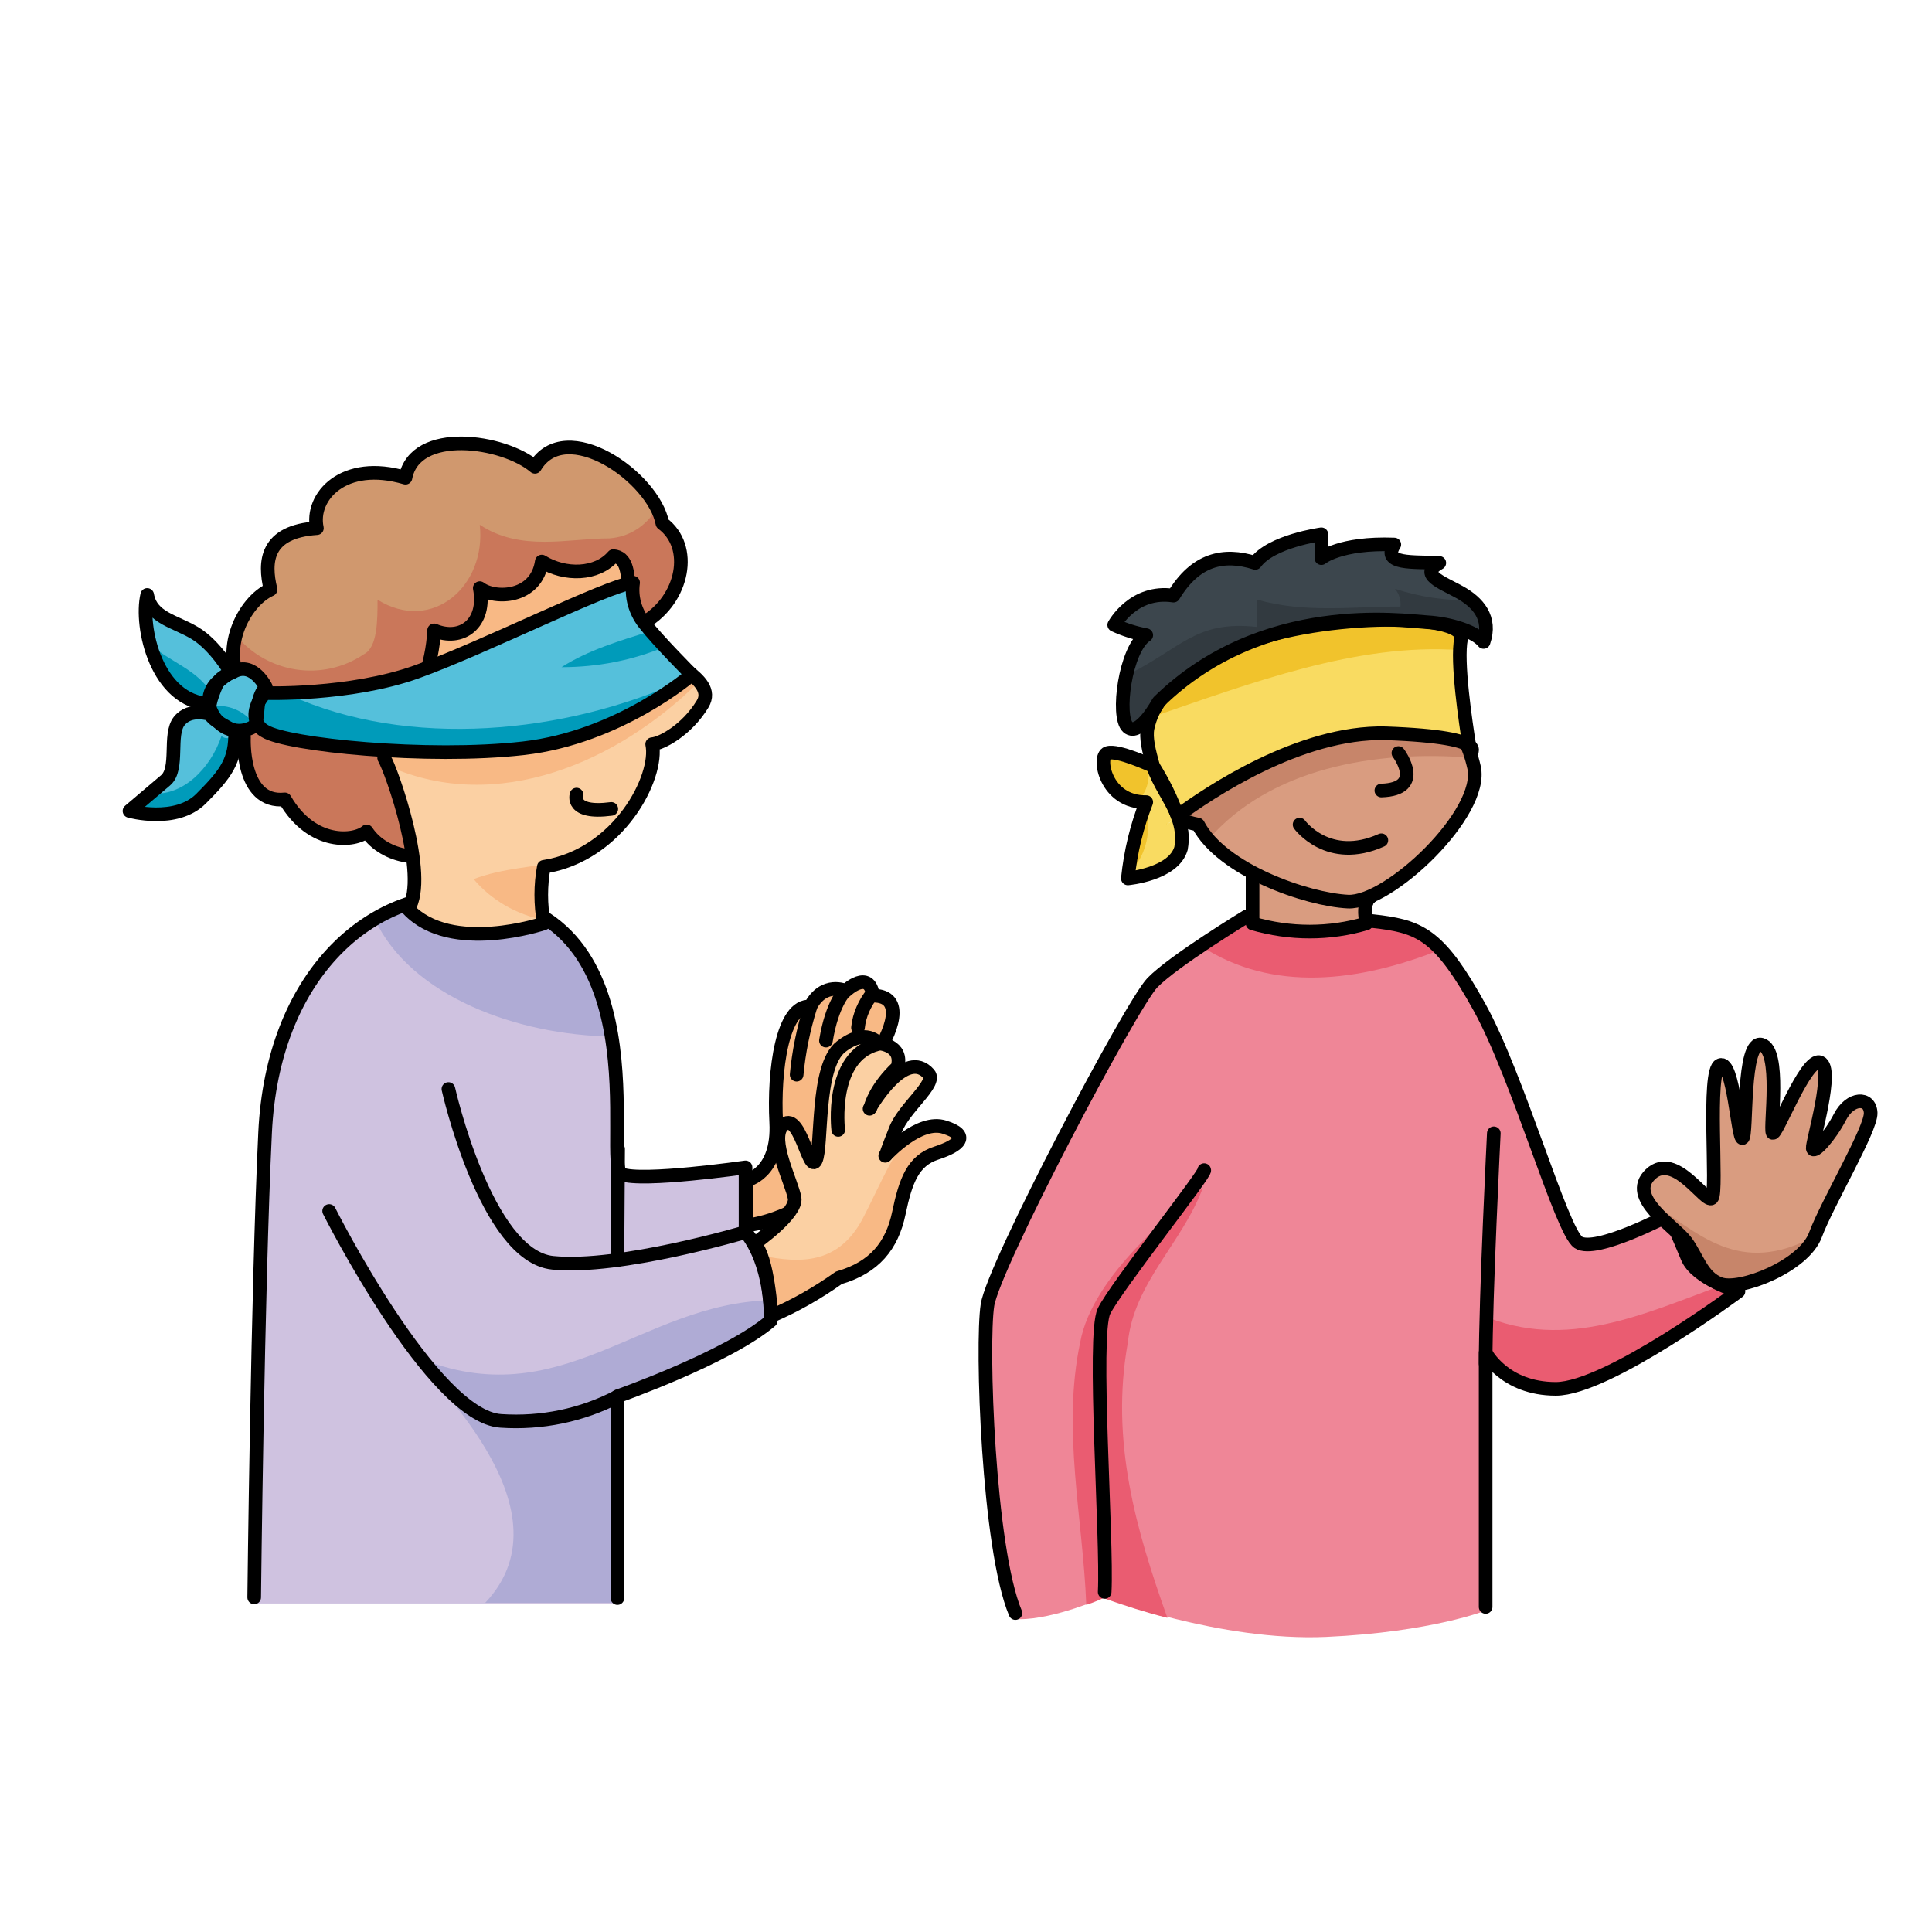 <?xml version="1.0" encoding="utf-8"?>
<!-- Generator: Adobe Illustrator 24.1.2, SVG Export Plug-In . SVG Version: 6.00 Build 0)  -->
<svg version="1.1" id="willy_willy" xmlns="http://www.w3.org/2000/svg" xmlns:xlink="http://www.w3.org/1999/xlink" x="0px"
	 y="0px" viewBox="0 0 283.5 283.5" style="enable-background:new 0 0 283.5 283.5;" xml:space="preserve">
<style type="text/css">
	.st0{fill:#CFC2E0;}
	.st1{fill:#D0986E;}
	.st2{fill:#EF8697;}
	.st3{fill:#D99C80;}
	.st4{fill:none;stroke:#000000;stroke-width:2;stroke-linecap:round;stroke-linejoin:round;}
	.st5{fill:#F1C32C;}
	.st6{fill:#3C464D;}
	.st7{fill:#EA5C71;}
	.st8{fill:#F8B985;}
	.st9{fill:#AFABD5;}
	.st10{fill:#CA775A;}
	.st11{fill:#FBD0A3;}
	.st12{fill:#55C0DB;}
	.st13{fill:#009BBA;}
	.st14{fill:#C7856A;}
	.st15{fill:#F9DB61;}
	.st16{fill:#323A40;}
	.st17{fill:none;}
</style>
<path class="st0" d="M90.6,204.9v30.4H37.4c0,0,0.4-46,1.6-69s15.3-35.3,29.1-34.8c29.7,0.9,20.3,39.8,23.2,40.9
	c2.8,1.2,18.2-1,18.2-1v9.5c0,0,3.7,3.8,3.7,13C106.8,199.2,90.6,204.9,90.6,204.9z"/>
<path class="st1" d="M97.1,76.9c4.6,3.4,3.1,11.1-2.6,14.5c-5.8,3.4-18.3,31.6-29.8,32.5c-1.7,3.1-8.4,2.2-11-1.8
	c-1.7,1.5-8,2.1-12-4.7c-6.5,0.6-6-9.1-6-9.1s-0.9-5,0-7.3c-3.6-5.3,0-12.7,4-14.4c-1.1-4.1-0.7-8.5,6.8-9c-1-4.6,3.9-10.1,13-7.4
	c1.4-7.4,14.4-5.5,19-1.6C83,61,95.9,70,97.1,76.9z"/>
<path class="st2" d="M247.7,184.5c1.3,3.2,7.5,5,7.5,5s-19.2,14.3-26.8,14.3s-10.3-5.3-10.3-5.3v37.8c0,0-8,3.2-23.5,3.9
	s-32.6-5.8-32.6-5.8s-7.2,3.2-12.4,3.2c-4-9.5-5.3-40.3-4.5-46.2s21-44.2,24.2-47.3s13.8-9.7,13.8-9.7s13.7,0,19.7,0.8
	s8.8,2.2,14.5,12.5s12,32.8,14.5,34.5s13.3-4,13.3-4S246.3,181.3,247.7,184.5z"/>
<path class="st3" d="M183.8,128l17.3,3.6c0,0-1.2,0.7-0.6,3.9c-5.5,1.6-11.3,1.6-16.7,0L183.8,128z"/>
<path class="st4" d="M183.8,128v7.5c5.5,1.6,11.3,1.6,16.7,0c-0.7-3.2,0.6-3.9,0.6-3.9L183.8,128z"/>
<path class="st5" d="M169.2,112.5c1,2.8,1.6,5.6,2.1,8.5c0,0,0.6-0.4,1.6-1.2c0.6,1.5,0.8,3.1,0.5,4.7c-1.1,3.8-7.8,4.4-7.8,4.4
	c0.4-3.8,1.3-7.6,2.7-11.2c-6,0.1-7.2-6.7-5.7-7.2C164,110,168.9,112.3,169.2,112.5L169.2,112.5
	C169.2,112.4,169.2,112.5,169.2,112.5z"/>
<path class="st5" d="M215.6,109.4c0.8,0.6,0.2,1.1,0.2,1.1S215.7,110.1,215.6,109.4z"/>
<path class="st5" d="M169.2,112.5C169.2,112.5,169.2,112.4,169.2,112.5L169.2,112.5c-0.7-2.2-1.2-4.2-0.9-5.6
	c0.7-3.2,2.5-6.8,13-11.8s33.8-5.3,33-1.3c-0.7,3.3,0.7,12.5,1.2,15.7c-0.9-0.7-3.9-1.5-12.2-1.7c-12.5-0.3-26,8.8-30.5,12.1
	C171.9,117.2,170.7,114.8,169.2,112.5z"/>
<path class="st6" d="M214.2,86.8c2.7,1.5,4.7,3.8,3.5,7.3c-1.2-1.5-4.8-2.7-8.3-2.9S185.3,88,170,103c0,0-2.8,5.2-4.5,3.7
	s-0.4-11.5,2.7-13.5c-1.6-0.3-3.2-0.8-4.7-1.5c0,0,2.8-5.2,8.7-4.3c3.2-5.3,7.3-6.3,12-4.8c2.3-3.2,9.7-4.2,9.7-4.2v3.5
	c0,0,2.7-2.3,10.7-2c-1.9,3,2.8,2.5,6.6,2.7C208.2,84.2,211.5,85.3,214.2,86.8z"/>
<path class="st7" d="M176.5,174.3c0.5-1.1,0.8-2.2,1-3.3C177.3,172.1,177,173.3,176.5,174.3z"/>
<path class="st7" d="M165.5,197c0.9-8.8,8-14.6,11-22.7c-4.1,3.4-16.2,12.8-18,22.7c-2.7,12.8,0.4,25.7,0.9,38.5
	c1.5-0.5,2.5-1,2.5-1c3.1,1.1,6.2,2.1,9.4,2.9C166.7,224.5,162.9,211.4,165.5,197z"/>
<path class="st7" d="M217.5,193c0,4.8,0.2,9.7,0.5,14.6v-9.1c0,0,2.7,5.3,10.3,5.3s26.8-14.3,26.8-14.3c-0.8-0.3-1.6-0.6-2.4-0.9
	C241.4,192.7,229.8,198.3,217.5,193z"/>
<path class="st7" d="M211.5,139.3c-2.7-2.8-5.1-3.5-8.8-4c-6-0.8-19.7-0.8-19.7-0.8s-3.3,2-6.8,4.3
	C186.7,145.7,199.5,144.1,211.5,139.3z"/>
<path class="st4" d="M218,235.8v-37.3c0,0,2.7,5.3,10.3,5.3s26.8-14.3,26.8-14.3s-6.2-1.8-7.5-5s-2.7-6.2-2.7-6.2s-10.8,5.7-13.3,4
	s-8.8-24.2-14.5-34.5s-8.5-11.7-14.5-12.5s-19.7-0.8-19.7-0.8s-10.7,6.5-13.8,9.7s-23.3,41.5-24.2,47.3s0.1,35.7,4.1,45.2"/>
<path class="st4" d="M219.2,166.3c0,0-1.2,23.8-1.2,33.8"/>
<path class="st3" d="M183.8,128l17.3,3.6c0,0-1.2,0.7-0.6,3.9c-5.5,1.6-11.3,1.6-16.7,0L183.8,128z"/>
<path class="st4" d="M183.8,128v7.5c5.5,1.6,11.3,1.6,16.7,0c-0.7-3.2,0.6-3.9,0.6-3.9L183.8,128z"/>
<path class="st8" d="M128.1,146.2c4.8,0,2.8,5.4,0,9.4s-0.2,13.8-6.6,18.9s-12,5.4-12,5.4v-6.7c0,0,4.8-0.9,4.4-8.5s0.9-17.3,5-17
	c2-3.8,5.2-2.3,5.2-2.3S127.6,142.2,128.1,146.2z"/>
<path class="st4" d="M109.5,173.2c0,0,4.8-0.9,4.4-8.5s0.9-17.3,5-17c2-3.8,5.2-2.3,5.2-2.3s3.5-3.3,4,0.7c4.8,0,2.8,5.4,0,9.4
	s-0.2,13.8-6.6,18.9s-12,5.4-12,5.4L109.5,173.2z"/>
<path class="st9" d="M89.8,152.1c-1.7-10.1-6.7-20.2-21.7-20.7c-4.6-0.1-9.2,1.1-13.1,3.5C60.3,146.2,75.9,151.9,89.8,152.1z"/>
<path class="st9" d="M61.3,199.2c0,2,23.3,21.8,9.9,36h19.5v-30.4c0,0,16.2-5.7,22.5-11.1c0-1-0.1-2-0.1-2.9
	C94,191.2,82.3,207.9,61.3,199.2z"/>
<path class="st4" d="M90.6,234.5v-29.6c0,0,16.2-5.7,22.5-11.1c0-9.2-3.7-13-3.7-13v-9.5c0,0-15.3,2.2-18.2,1s6.6-40-23.2-40.9
	c-13.9-0.4-28,11.8-29.1,34.8s-1.6,68.2-1.6,68.2"/>
<path class="st10" d="M97.1,76.9c-0.2-0.8-0.4-1.5-0.8-2.2c-1.5,2.5-4,4.1-6.9,4.3c-6,0-13,2-19-2c1,9-7,16-15,11c0,3,0,7-2,8
	c-6.1,4.1-14.2,2.8-18.8-2.8c-0.8,2.6-0.4,5.5,1.1,7.8c-0.9,2.3,0,7.3,0,7.3s-0.5,9.8,6,9.1c4,6.9,10.3,6.2,12,4.7
	c2.6,4,9.3,4.9,11,1.8c11.5-0.9,24-29.1,29.8-32.5C100.3,88,101.8,80.2,97.1,76.9z"/>
<path class="st4" d="M35.8,108.2c0,0-0.5,9.8,6,9.1c4,6.9,10.3,6.2,12,4.7c2.6,4,9.3,4.9,11,1.8c11.5-0.9,24-29.1,29.8-32.5
	c5.7-3.4,7.2-11.1,2.6-14.5C95.9,70,83,61,78.5,68.5c-4.6-3.9-17.6-5.8-19,1.6c-9.1-2.7-14,2.8-13,7.4c-7.5,0.5-7.8,4.9-6.8,9
	c-4,1.8-7.6,9.1-4,14.4C34.9,103.3,35.8,108.2,35.8,108.2z"/>
<path class="st11" d="M93.9,93.4c3,3.4,11.5,6.1,9.2,9.9s-6,5.8-7.4,5.9c1,4.8-4.9,16.3-15.9,18c-0.5,2.7-0.5,5.5,0,8.3
	c0,0-13.6,4.6-19.9-2.1c3.1-4.8-2.5-20.5-3.5-22.1c-0.6-0.9,6.8-8.4,7.3-18.8c4,1.7,7.7-1,6.7-6.2c2.2,1.7,8.3,1.5,9.1-3.9
	c3.2,2.2,8,2.1,10.3-0.7C93.8,81.9,90.9,90,93.9,93.4z"/>
<path class="st11" d="M136.2,157.6c1.2,1.4-3.7,5-4.9,8.2c-1.2,3-1.4,3.7-1.4,3.7c0.3-0.3,5-5.4,8.7-4.2c3.8,1.2,2.2,2.7-1.2,3.8
	s-4.5,4-5.5,8.8s-3.6,8-8.8,9.5c-3.1,2.2-6.4,4.1-9.9,5.6c0,0-0.5-8.7-2.5-10.6c0,0,6.3-4.4,5.9-6.7s-3.7-8.6-1.8-10.6
	c2.5-2.6,3.9,7.1,4.9,5.1s0-13.8,3.7-16.7s5.5-0.5,5.5-0.5s3.7,0.2,2.8,3.5c-3.2,3-3.9,5.6-4,6C127.9,162.1,132.8,153.6,136.2,157.6
	z"/>
<path class="st3" d="M274.5,163.4c0.1,2.4-6.5,13.2-8.1,17.9s-11.1,8.3-14,7.2c-2.8-1.1-3.2-3.9-4.9-6.2s-8.9-6.5-5.2-9.9
	s8.1,4.4,9,3.5s-0.9-18.8,1.2-19.5c2-0.8,2.7,11.1,3.3,10.7s-0.1-14.6,2.8-13.7s1.2,12.1,1.6,12.9s4.9-11.2,7-10.3
	s-1.2,11.8-1.1,12.6s2.5-1.7,4-4.6S274.4,161,274.5,163.4z"/>
<path class="st3" d="M216.3,112.7c1.5,6.7-12.5,20-18.5,19.7s-18.5-4.7-22-11.3c-9.3-1.8-1.5-9.3-1.5-9.3
	c16.2-11.7,36.7-8.2,36.7-8.2S214.8,106,216.3,112.7z"/>
<path class="st8" d="M102.6,100c-2-2.3-6.7-4.3-8.7-6.6c-3-3.4-0.1-11.5-3.9-11.8c-2.4,2.8-7.1,2.9-10.3,0.7c-0.9,5.3-7,5.6-9.1,3.9
	c1,5.1-2.7,7.9-6.7,6.2c-0.5,10.3-7.9,17.8-7.3,18.8c0.2,0.4,0.4,0.9,0.6,1.3C72.9,119.4,90.5,112,102.6,100z"/>
<path class="st8" d="M79.9,127.1c1-0.2,2-0.4,2.9-0.7c-4.4,0.8-9.1,1-13.3,2.6c2.6,3.1,6.3,5.2,10.3,6
	C79.4,132.4,79.5,129.7,79.9,127.1z"/>
<path class="st8" d="M138.6,165.4c-1.8-0.6-4,0.4-5.7,1.6c-2.7,4-4.5,8.4-6.4,12c-3.5,6.4-8.9,6.5-14.9,5.2c1.2,3.2,1.5,8.9,1.5,8.9
	c3.5-1.5,6.8-3.4,9.9-5.6c5.2-1.5,7.8-4.7,8.8-9.5s2.1-7.8,5.5-8.8S142.3,166.7,138.6,165.4z"/>
<path class="st4" d="M90,81.6c3.8,0.3,0.9,8.4,3.9,11.8s11.5,6.1,9.2,9.9s-6,5.8-7.4,5.9c1,4.8-4.9,16.3-15.9,18
	c-0.5,2.7-0.5,5.5,0,8.3c0,0-13.6,4.6-19.9-2.1c3.1-4.8-2.5-20.5-3.5-22.1c-0.6-0.9,6.8-8.4,7.3-18.8c4,1.7,7.7-1,6.7-6.2
	c2.2,1.7,8.3,1.5,9.1-3.9C82.9,84.5,87.6,84.4,90,81.6z"/>
<path class="st4" d="M129.9,169.6L129.9,169.6c0.3-0.3,5-5.4,8.7-4.2c3.8,1.2,2.2,2.7-1.2,3.8s-4.5,4-5.5,8.8s-3.6,8-8.8,9.5
	c-3.1,2.2-6.4,4.1-9.9,5.6c0,0-0.5-8.7-2.5-10.6c0,0,6.3-4.4,5.9-6.7s-3.7-8.6-1.8-10.6c2.5-2.6,3.9,7.1,4.9,5.1s0-13.8,3.7-16.7
	s5.5-0.5,5.5-0.5s3.7,0.2,2.8,3.5c-3.2,3-3.9,5.6-4,6"/>
<path class="st4" d="M127.6,162.7C127.6,162.7,127.6,162.7,127.6,162.7L127.6,162.7c0.3-0.6,5.3-9,8.7-5.1c1.2,1.4-3.7,5-4.9,8.2
	c-1.2,3-1.4,3.7-1.4,3.7"/>
<path class="st12" d="M94.5,91.4c2.1,2.7,7,7.6,7,7.6s-10.7,9.2-24.8,10.8s-34.6-0.5-37.9-2.5c-0.6-0.3-1.1-0.9-1.3-1.5
	c0.2-1.2,0.2-1.9,0.3-2.6c0.3-0.5,0.6-1,1-1.4c0,0,12.5,0.4,22.2-3.1s28-12.7,31.8-13.1C92.7,87.6,93.2,89.7,94.5,91.4z"/>
<path class="st12" d="M39,100.8c-0.6,0.7-0.9,1.5-1.1,2.4c-0.5,0.8-0.6,1.7-0.3,2.6c0,0.2-0.1,0.4-0.1,0.6c-0.9,0.7-2.1,1-3.3,0.7
	c-0.7-0.3-1.4-0.7-2.1-1.1c0,0,0,0,0,0c-0.4-0.4-0.8-0.9-1-1.5c-0.2-0.4-0.3-0.8-0.3-1.2c0.2-1,0.6-2,1-2.9c0.6-0.7,1.3-1.2,2.2-1.6
	c0.2-0.1,0.3-0.2,0.5-0.2C37.3,97.1,39,100.8,39,100.8z"/>
<path class="st12" d="M34.4,107.2c0.1,4.3-1.2,6.2-5,9.9S19,118.9,19,118.9s3.3-2.8,5.3-4.5s0.4-6.8,2-8.7s4.5-1,4.5-1
	c0.4,0.5,0.8,0.9,1.3,1.2c0,0,0,0,0,0c0.6,0.6,1.3,1,2.1,1.1C34.2,107.2,34.3,107.2,34.4,107.2z"/>
<path class="st12" d="M28.6,92.9c3,1.8,5.3,5.8,5.3,5.8c-1.1,0.5-1.6,0.7-2.2,1.6c-0.7,0.8-1.1,1.8-1,2.9C23,103,20.5,92,21.6,87.3
	C22.2,90.7,25.6,91.2,28.6,92.9z"/>
<path class="st13" d="M97.6,94.9c-0.7-0.8-1.4-1.6-2.1-2.3c-4.5,1.4-9.2,2.8-13.1,5.3C87.7,97.9,92.8,96.9,97.6,94.9z"/>
<path class="st13" d="M42.5,102c-0.2,0-0.4-0.1-0.5-0.3c-1.9,0.1-3.1,0-3.1,0c-0.4,0.4-0.7,0.9-1,1.4c-0.1,0.7-0.1,1.4-0.3,2.6
	c0.2,0.6,0.7,1.2,1.3,1.5c3.2,2,23.8,4.1,37.9,2.5c11.7-1.4,21-7.9,23.9-10.1C82.9,107.8,59.9,109.9,42.5,102z"/>
<path class="st13" d="M30.8,103.7c0.1,0.3,0.1,0.6,0.2,0.8c0.2,0.6,0.6,1.1,1,1.5c0,0,0,0,0,0c0.7,0.4,1.3,0.8,2.1,1.1
	c1.1,0.3,2.4,0,3.3-0.7C35.9,104.3,33.4,103.2,30.8,103.7z"/>
<path class="st13" d="M32.5,108c-1.6,4.8-5.8,9-10.5,8.4c-1.6,1.3-3,2.5-3,2.5s6.8,1.9,10.5-1.8c3.4-3.4,4.9-5.3,5-9
	C33.8,108.3,33,108.5,32.5,108z"/>
<path class="st13" d="M22.1,94.6c1.2,4.3,3.9,8.5,8.7,8.6c-0.1-0.5,0-1,0.2-1.5C29,98.3,24.9,97.1,22.1,94.6z"/>
<path class="st4" d="M37.6,105.8c0.2,0.6,0.7,1.2,1.3,1.5c3.2,2,23.8,4.1,37.9,2.5S101.5,99,101.5,99s-4.9-4.9-7-7.6
	c-1.3-1.7-1.9-3.8-1.6-5.9c-3.8,0.4-22,9.6-31.8,13.1s-22.2,3.1-22.2,3.1c-0.4,0.4-0.7,0.9-1,1.4C37.5,104,37.3,104.9,37.6,105.8z"
	/>
<path class="st4" d="M32.1,106c0.6,0.6,1.3,1,2.1,1.1c1.1,0.3,2.4,0,3.3-0.7c0.1-0.2,0.1-0.4,0.1-0.6c0.2-1.2,0.2-1.9,0.3-2.6
	c0.2-0.9,0.5-1.7,1.1-2.4c0,0-1.8-3.7-4.6-2.3c-0.2,0.1-0.3,0.2-0.5,0.2c-0.8,0.4-1.5,1-2.2,1.6c-0.7,0.8-1.1,1.8-1,2.9
	c0,0.4,0.1,0.8,0.3,1.2C31.3,105.1,31.7,105.6,32.1,106"/>
<path class="st4" d="M33.9,98.7c0,0-2.3-4-5.3-5.8s-6.4-2.2-7-5.6C20.5,92,23,103,30.8,103.3c0.2-1,0.6-2,1-2.9
	C32.3,99.5,32.9,99.2,33.9,98.7z"/>
<path class="st4" d="M32.1,106c-0.5-0.3-1-0.7-1.3-1.2c0,0-2.9-1-4.5,1s0,7-2,8.7s-5.3,4.5-5.3,4.5s6.8,1.9,10.5-1.8s5.1-5.6,5-9.9
	c-0.1,0-0.1-0.1-0.2-0.1C33.4,106.8,32.8,106.4,32.1,106C32.1,106,32.1,106,32.1,106z"/>
<path class="st4" d="M65.8,159.8c0,0,5.5,24.5,15.3,25.5c9.8,1,28.3-4.5,28.3-4.5"/>
<path class="st4" d="M48.3,177.7c0,0,15.2,30.2,25.2,30.8c5.9,0.4,11.9-0.8,17.2-3.6"/>
<path class="st4" d="M123,165.8c0,0-1.3-10.8,5.8-12.6"/>
<path class="st4" d="M118.9,147.8c-1,3.2-1.7,6.6-2,9.9"/>
<path class="st4" d="M124,145.4c0,0-1.9,1.8-2.8,7.3"/>
<path class="st14" d="M241.7,176c1.2,2.4,4.7,4.7,5.8,6.2c1.8,2.2,2.2,5.1,4.9,6.2c2.8,1.1,12-2.4,13.9-7
	C255.2,187.4,249.2,181,241.7,176z"/>
<path class="st14" d="M216,111.2c-1.7-5.6-4.9-7.7-4.9-7.7s-20.5-3.5-36.7,8.2c0,0-7.8,7.5,1.5,9.3c0.4,0.7,0.9,1.4,1.5,2.1
	C186.4,112.8,201.6,110,216,111.2z"/>
<path class="st4" d="M174.3,111.7c0,0-7.8,7.5,1.5,9.3c3.5,6.7,16,11,22,11.3s20-13,18.5-19.7s-5.3-9.2-5.3-9.2
	S190.5,100,174.3,111.7z"/>
<path class="st4" d="M252.4,188.4c2.9,1.1,12.3-2.6,14-7.2s8.2-15.5,8.1-17.9s-3-2.3-4.5,0.6s-3.9,5.5-4,4.6s3.2-11.7,1.1-12.6
	s-6.6,11.2-7,10.3s1.3-12.1-1.6-12.9s-2.1,13.4-2.8,13.7s-1.3-11.5-3.3-10.7c-2,0.7-0.3,18.6-1.2,19.5s-5.4-6.9-9-3.5
	s3.5,7.6,5.2,9.9S249.7,187.4,252.4,188.4z"/>
<path class="st4" d="M128,145.8c-1.1,1.4-1.9,3.1-2.1,5"/>
<path class="st4" d="M84.6,116.6c0,0-1,2.9,5.1,2.1"/>
<path class="st4" d="M205.2,110.5c0,0,4,5.3-2.5,5.5"/>
<path class="st4" d="M190.7,121c0,0,4.2,5.8,12,2.3"/>
<path class="st15" d="M172.8,119.8c-1,0.8-1.6,1.2-1.6,1.2c-0.4-2.9-1.1-5.8-2.1-8.5c0,0,0,0,0,0l0,0c-0.1,0-0.4-0.2-0.8-0.4
	c0.6,1.9,0.1,4.1-1.4,5.5c0.4,0.1,0.8,0.1,1.2,0.1c-0.2,0.5-0.4,1.1-0.6,1.6c0.3,0.2,0.6,0.4,0.9,0.7c0.4,3.1-0.7,6.2-2.9,8.4
	c0,0.3,0,0.4,0,0.4s6.7-0.6,7.8-4.4C173.6,122.9,173.4,121.3,172.8,119.8z"/>
<path class="st15" d="M215.6,109.4c0.8,0.6,0.2,1.1,0.2,1.1S215.7,110.1,215.6,109.4z"/>
<path class="st15" d="M214.2,95.4c-15.1-1.1-30.8,4.9-45.4,9.9c-0.2,0.5-0.3,1-0.5,1.6c-0.3,1.5,0.2,3.4,0.8,5.6l0,0c0,0,0,0,0,0
	c0.2,0.3,0.9,5.1,2.1,8.5c4.5-3.3,19.5-13.6,32-13.3c8.4,0.2,11.3,1,12.2,1.7C215.1,106.6,214,99.4,214.2,95.4z"/>
<path class="st4" d="M169.2,112.4c-0.3-0.1-5.2-2.4-6.7-1.9c-1.5,0.5-0.3,7.3,5.7,7.2c-1.4,3.6-2.3,7.3-2.7,11.2
	c0,0,6.7-0.6,7.8-4.4c0.3-1.6,0.1-3.2-0.5-4.7C171.9,117.2,170.7,114.8,169.2,112.4"/>
<path class="st4" d="M215.6,109.4c-0.5-3.2-1.9-12.4-1.2-15.7c0.8-4-22.5-3.7-33,1.3s-12.3,8.7-13,11.8c-0.3,1.5,0.2,3.4,0.8,5.6
	l0,0c0,0,0,0,0,0c0.8,2.5,2.6,4.8,3.6,7.3c4.5-3.3,17.9-12.4,30.5-12.1C211.7,107.9,214.6,108.7,215.6,109.4"/>
<path class="st4" d="M215.6,109.4c0.8,0.6,0.2,1.1,0.2,1.1S215.7,110.1,215.6,109.4z"/>
<path class="st16" d="M204.7,86.4c0.6,0.7,0.9,1.7,0.8,2.6c-7,0-14,1-21-1v4c-9-1-11,3-19,7c0-0.2,0-0.4-0.1-0.6
	c-0.9,3.4-0.9,7.3,0.1,8.2c1.7,1.5,4.5-3.7,4.5-3.7c15.3-15,35.8-12.1,39.3-11.8s7.1,1.4,8.3,2.9c0.8-2.1,0.2-4.5-1.6-6
	C212.2,88.2,208.4,87.6,204.7,86.4z"/>
<path class="st4" d="M170,103c0,0-2.8,5.2-4.5,3.7s-0.4-11.5,2.7-13.5c-1.6-0.3-3.2-0.8-4.7-1.5c0,0,2.8-5.2,8.7-4.3
	c3.2-5.3,7.3-6.3,12-4.8c2.3-3.2,9.7-4.2,9.7-4.2v3.5c0,0,2.7-2.3,10.7-2c-1.9,3,2.8,2.5,6.6,2.7c-3,1.7,0.3,2.8,3,4.3
	s4.7,3.8,3.5,7.3c-1.2-1.5-4.8-2.7-8.3-2.9S185.3,88,170,103z"/>
<path class="st4" d="M176.7,171.7c0.5,0.2-13,17.2-14.7,20.7s0.5,33.5,0.1,41.2"/>
<line class="st4" x1="90.6" y1="184.9" x2="90.7" y2="168.6"/>
<rect class="st17" width="283.5" height="283.5"/>
</svg>
